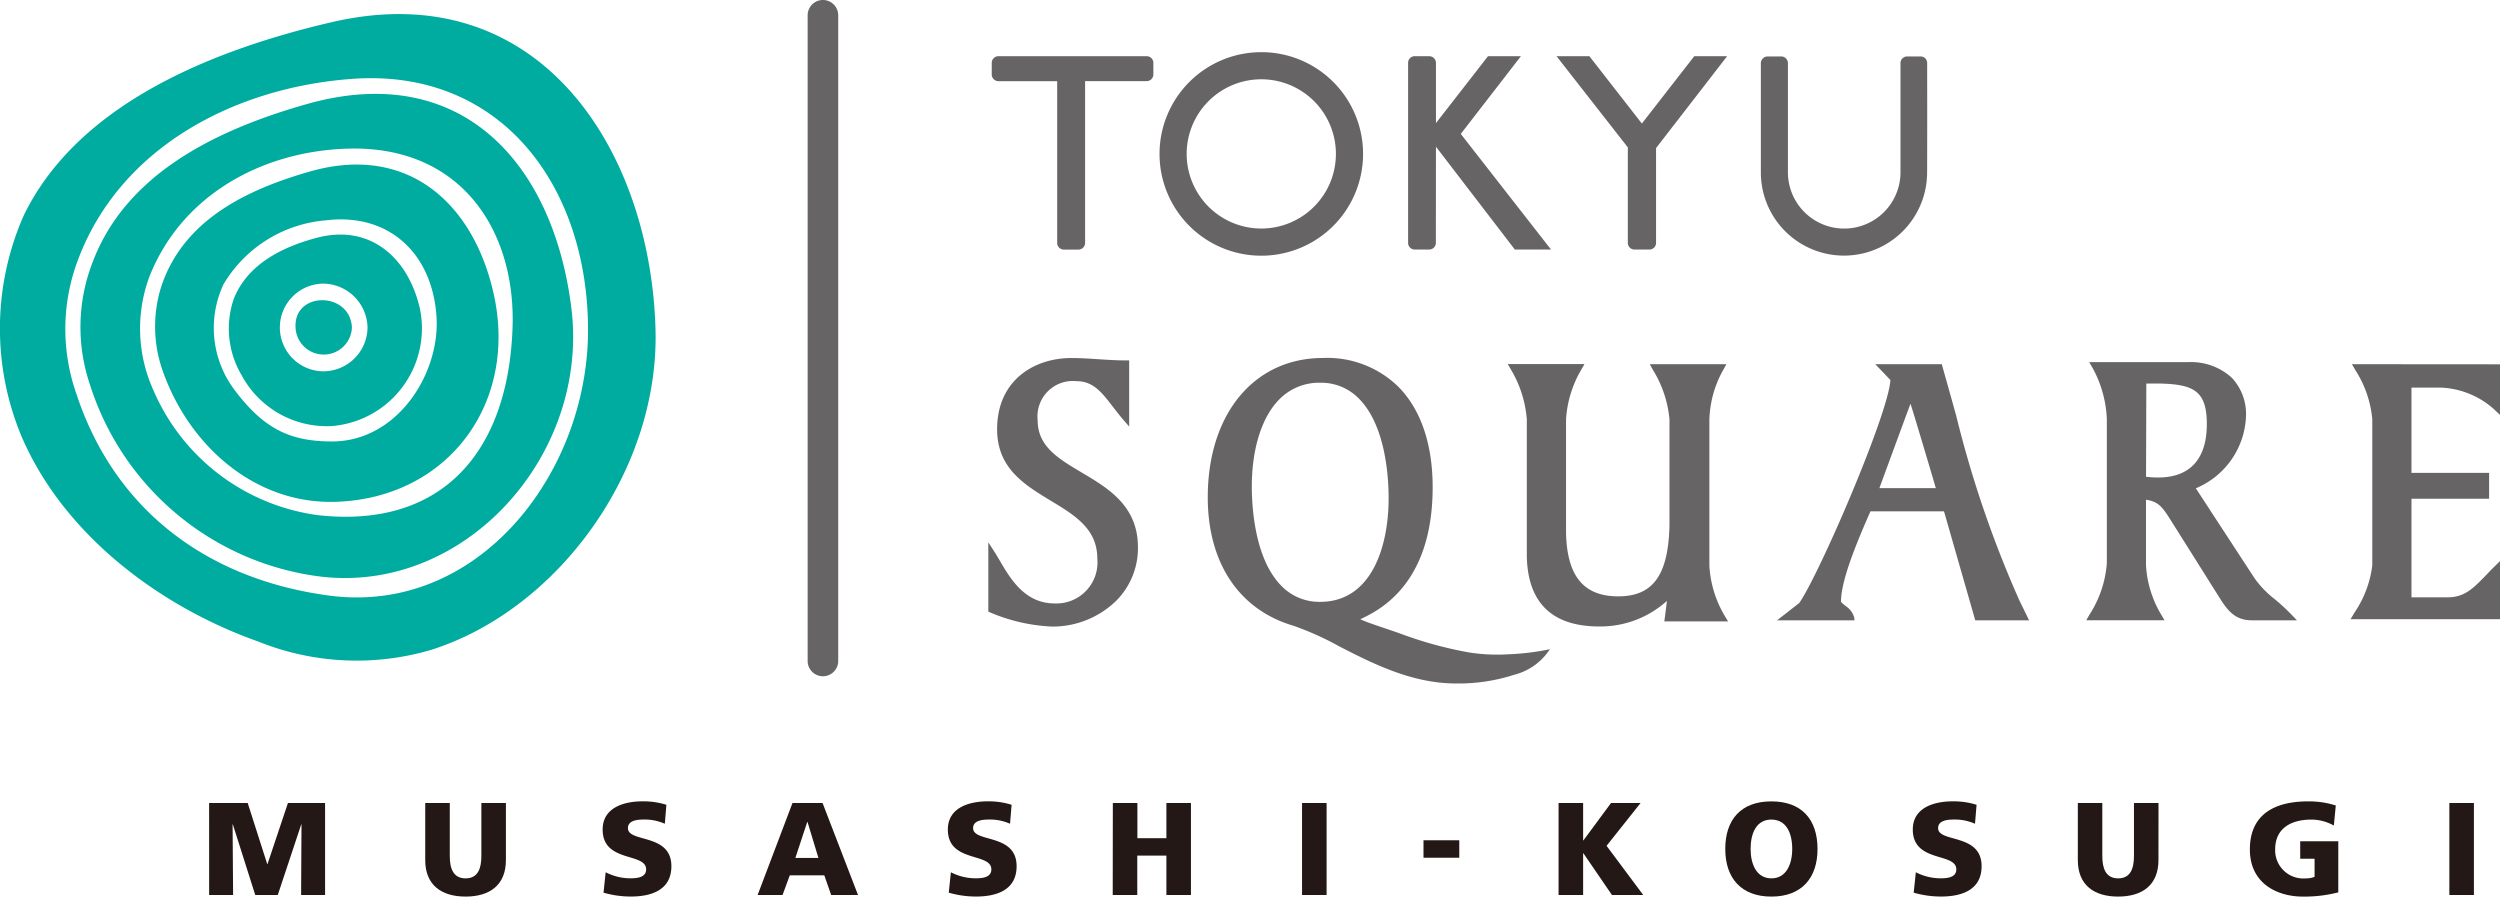 <svg xmlns="http://www.w3.org/2000/svg" width="193.461" height="69.382" viewBox="0 0 193.461 69.382">
  <g id="logo" transform="translate(-180.813 -420.891)">
    <g id="グループ_3144" data-name="グループ 3144" transform="translate(180.813 420.891)">
      <path id="パス_5964" data-name="パス 5964" d="M435.141,513.765a4.644,4.644,0,0,0,2.771-1.981,18.937,18.937,0,0,1-3.146.39,14.11,14.11,0,0,1-3.061-.131,30.272,30.272,0,0,1-5.2-1.405c-.512-.187-1.016-.357-1.464-.507-.679-.228-1.426-.487-1.806-.666a.613.613,0,0,0,.074-.032c1.367-.657,5.531-2.65,5.531-10.183,0-3.351-.925-6.051-2.687-7.807a7.865,7.865,0,0,0-5.8-2.195c-5.334,0-8.916,4.333-8.916,10.783,0,5.063,2.411,8.688,6.609,9.931a22.652,22.652,0,0,1,3.542,1.59c2.628,1.352,5.645,2.877,9.037,2.884A13.961,13.961,0,0,0,435.141,513.765Zm-15-22.6a4.067,4.067,0,0,1,2.982,1.216c2.083,2.081,2.31,6.09,2.31,7.713,0,3.88-1.391,8.025-5.291,8.025a4.07,4.07,0,0,1-2.986-1.215c-2.084-2.079-2.31-6.092-2.31-7.714,0-2.929.779-5.39,2.138-6.75A4.31,4.31,0,0,1,420.142,491.163Z" transform="translate(-317.975 -461.546)" fill="#666464"/>
      <path id="パス_5965" data-name="パス 5965" d="M484.324,506.042V494.709a8.361,8.361,0,0,1,1.07-3.829l.247-.445h-5.932l.249.445a8.786,8.786,0,0,1,1.278,3.829V502.9c-.085,3.853-1.271,5.5-3.961,5.5-2.674,0-3.965-1.553-4.043-4.9v-8.8a8.673,8.673,0,0,1,1.175-3.837l.251-.437h-5.936l.254.437a8.88,8.88,0,0,1,1.221,3.837v10.613c.079,3.6,1.968,5.418,5.612,5.418a7.692,7.692,0,0,0,5.23-1.979c-.042.363-.1.822-.156,1.251l-.045.338h4.933l-.269-.447A8.543,8.543,0,0,1,484.324,506.042Z" transform="translate(-352.045 -462.252)" fill="#666464"/>
      <path id="パス_5966" data-name="パス 5966" d="M538.89,508.715a85.117,85.117,0,0,1-4.906-14.359l-1.039-3.707-.059-.215H527.74l1.169,1.225c-.146,2.627-5.515,15.05-7.051,17.252l-1.049.82-.675.523h6l-.029-.231a1.566,1.566,0,0,0-.629-.854c-.13-.1-.366-.278-.39-.36,0-1.609,1.143-4.416,2.281-6.991h5.689l2.359,8.224.058.211h4.167l-.206-.423ZM530.463,493.5c.053.084,1.558,5.143,1.961,6.523h-4.367S530.427,493.566,530.463,493.5Z" transform="translate(-382.621 -462.251)" fill="#666464"/>
      <path id="パス_5967" data-name="パス 5967" d="M593.788,508.4a7.731,7.731,0,0,1-1.571-1.629s-3.674-5.625-4.539-6.955a6.308,6.308,0,0,0,3.882-5.573,4.1,4.1,0,0,0-1.106-2.989,4.689,4.689,0,0,0-3.4-1.2h-7.629l.258.441a8.953,8.953,0,0,1,1.107,3.954v11.153a8.445,8.445,0,0,1-1.341,3.986l-.248.438h6.053l-.261-.44a8.387,8.387,0,0,1-1.172-3.8V500.7c1.016.16,1.281.562,2.1,1.882l.262.412,3.3,5.246c.633,1.015,1.216,1.792,2.53,1.792h3.489l-.481-.5A15.4,15.4,0,0,0,593.788,508.4Zm-9.943-16.692h1.016c2.584.062,3.667.513,3.667,3.137,0,2.707-1.307,4.136-3.774,4.136a8.132,8.132,0,0,1-.93-.058C583.83,497.729,583.845,491.923,583.845,491.711Z" transform="translate(-417.754 -462.029)" fill="#666464"/>
      <path id="パス_5968" data-name="パス 5968" d="M629.75,490.435l.257.446a8.409,8.409,0,0,1,1.318,3.8v11.338a8.314,8.314,0,0,1-1.418,3.7l-.01.027-.258.425h11.571v-4.5l-.506.5c-.2.194-.384.389-.563.577-.967,1-1.661,1.726-2.96,1.726h-2.823v-7.63h6.007v-2h-6.007v-6.6h2.226a6.589,6.589,0,0,1,4.125,1.642l.5.474v-3.916Z" transform="translate(-447.748 -462.252)" fill="#666464"/>
      <path id="パス_5969" data-name="パス 5969" d="M376.772,498.119c-1.836-1.088-3.423-2.026-3.423-4.055a2.742,2.742,0,0,1,3.016-3.021c1.285,0,1.956.873,2.808,1.984.235.3.478.616.742.928l.516.6v-5.119h-.3c-.676,0-1.372-.045-2.048-.09s-1.411-.094-2.127-.094c-2.863,0-5.744,1.707-5.744,5.512,0,3.018,2.113,4.292,4.154,5.532,1.85,1.114,3.6,2.172,3.6,4.474a3.177,3.177,0,0,1-3.307,3.472c-2.292,0-3.414-1.9-4.225-3.284-.126-.213-.246-.419-.357-.6l-.546-.842v5.358l.173.078a13.711,13.711,0,0,0,4.787,1.082,7.073,7.073,0,0,0,4.919-1.979,5.77,5.77,0,0,0,1.7-4.165C381.109,500.687,378.8,499.325,376.772,498.119Z" transform="translate(-293.051 -461.546)" fill="#666464"/>
      <path id="パス_5970" data-name="パス 5970" d="M335.032,422.074V472.04h0a1.183,1.183,0,0,0,2.366,0h0V422.074h0a1.183,1.183,0,1,0-2.366,0Z" transform="translate(-272.533 -420.891)" fill="#666464"/>
      <path id="パス_5971" data-name="パス 5971" d="M382.165,431.622H370.7a.518.518,0,0,0-.519.515v.9a.523.523,0,0,0,.519.519h4.546v12.514a.519.519,0,0,0,.523.518h1.119a.518.518,0,0,0,.518-.518V433.551h4.763a.52.52,0,0,0,.519-.519v-.9A.516.516,0,0,0,382.165,431.622Z" transform="translate(-293.436 -427.273)" fill="#666464"/>
      <path id="パス_5972" data-name="パス 5972" d="M410.094,430.853a7.875,7.875,0,1,0,7.879,7.873A7.871,7.871,0,0,0,410.094,430.853Zm0,13.647a5.774,5.774,0,1,1,5.777-5.774A5.773,5.773,0,0,1,410.094,444.5Z" transform="translate(-312.493 -426.816)" fill="#666464"/>
      <path id="パス_5973" data-name="パス 5973" d="M457.953,446.583h2.8l-6.984-8.947,4.655-6.015h-2.546l-4.028,5.177v-4.662a.526.526,0,0,0-.529-.515h-1.113a.513.513,0,0,0-.514.515v13.929a.513.513,0,0,0,.514.518h1.113a.52.52,0,0,0,.522-.518l.006-7.439Z" transform="translate(-340.729 -427.273)" fill="#666464"/>
      <path id="パス_5974" data-name="パス 5974" d="M491.233,431.622h-2.542l-4.056,5.212-4.061-5.212h-2.542l5.518,7.058v7.386a.516.516,0,0,0,.52.518h1.144a.516.516,0,0,0,.52-.518v-7.334Z" transform="translate(-357.581 -427.273)" fill="#666464"/>
      <path id="パス_5975" data-name="パス 5975" d="M529.925,432.189a.505.505,0,0,0-.5-.522h-1.049a.516.516,0,0,0-.515.522v8.443a4.355,4.355,0,1,1-8.711,0v-8.443a.522.522,0,0,0-.52-.522h-1.048a.528.528,0,0,0-.526.522v8.458a6.432,6.432,0,0,0,12.865,0v.008C529.936,438.329,529.925,432.189,529.925,432.189Z" transform="translate(-380.793 -427.3)" fill="#666464"/>
      <g id="グループ_3143" data-name="グループ 3143" transform="translate(0 1.089)">
        <path id="パス_5976" data-name="パス 5976" d="M222.45,452.842c-5.2,1.477-9.836,3.886-11.523,8.843a10.276,10.276,0,0,0,.091,6.6c2.05,5.822,7.19,10.374,13.49,10.126,8.584-.331,14.01-7.607,12.121-16.089C235.05,455.255,229.937,450.717,222.45,452.842Zm1.662,20.9c-3.2,0-5.257-.952-7.53-3.976a7.967,7.967,0,0,1-.861-8.184,10.172,10.172,0,0,1,7.884-4.947c4.935-.616,8.3,2.587,8.6,7.485C232.479,468.489,229.18,473.743,224.112,473.743Z" transform="translate(-198.425 -440.67)" fill="#00aca0"/>
        <path id="パス_5977" data-name="パス 5977" d="M231.268,465.945c-2.834.758-5.336,2.129-6.371,4.672a7.076,7.076,0,0,0,.6,5.968,7.474,7.474,0,0,0,6.98,3.919,7.581,7.581,0,0,0,6.807-9.089C238.386,467.485,235.439,464.824,231.268,465.945Zm.572,10.323a3.393,3.393,0,0,1,0-6.786,3.47,3.47,0,0,1,3.392,3.392A3.429,3.429,0,0,1,231.84,476.268Z" transform="translate(-206.79 -448.623)" fill="#00aca0"/>
        <path id="パス_5978" data-name="パス 5978" d="M237.242,480.321a2.183,2.183,0,0,0,4.363,0C241.457,477.522,237.09,477.507,237.242,480.321Z" transform="translate(-214.371 -456.074)" fill="#00aca0"/>
        <path id="パス_5979" data-name="パス 5979" d="M213.693,439.607c-7.253,2.053-14.076,5.521-16.6,12.291a13.858,13.858,0,0,0-.185,9.424A21.527,21.527,0,0,0,214.5,476.14c11.3,1.526,21.068-9.284,19.663-20.726C232.795,444.314,225.757,436.194,213.693,439.607Zm15.915,17.349c-.358,9.815-5.666,15.514-15.064,14.463a16.2,16.2,0,0,1-12.726-9.667,11.543,11.543,0,0,1-.306-8.8c2.5-6.314,8.734-9.706,15.356-9.895C225.651,442.8,229.887,449.432,229.608,456.956Z" transform="translate(-189.946 -432.643)" fill="#00aca0"/>
        <path id="パス_5980" data-name="パス 5980" d="M231.539,447.955c-.39-13.854-8.985-27.5-25.082-23.743-10.3,2.4-19.846,6.821-23.8,14.934a21.69,21.69,0,0,0-.178,17.114c3.309,7.714,10.854,13.238,18.3,15.868a20.379,20.379,0,0,0,13.433.641C224.016,469.644,231.85,458.876,231.539,447.955Zm-25.3,20.618c-9.436-1.273-16.586-6.654-19.529-15.65a15.121,15.121,0,0,1,.051-10.089c3.22-8.928,12.23-13.608,21.382-14.245,11.44-.794,18.174,8.3,18.174,19.452C226.318,459.1,217.815,470.137,206.241,468.573Z" transform="translate(-180.813 -423.579)" fill="#00aca0"/>
      </g>
    </g>
    <g id="グループ_3145" data-name="グループ 3145" transform="translate(196.995 482.905)">
      <path id="パス_5981" data-name="パス 5981" d="M220.743,574.227h2.986l1.512,4.73h.019l1.583-4.73h2.874v7.119h-1.855l.03-5.47h-.018l-1.818,5.47h-1.743l-1.735-5.47h-.019l.041,5.47h-1.855Z" transform="translate(-220.743 -574.101)" fill="#231815"/>
      <path id="パス_5982" data-name="パス 5982" d="M268.254,578.642c0,1.948-1.265,2.826-3.12,2.826s-3.124-.878-3.124-2.826v-4.415h1.9v4.1c0,.94.254,1.732,1.224,1.732s1.22-.792,1.22-1.732v-4.1h1.9Z" transform="translate(-245.286 -574.101)" fill="#231815"/>
      <path id="パス_5983" data-name="パス 5983" d="M296.122,579.4a4.171,4.171,0,0,0,1.957.468c.6,0,1.174-.121,1.174-.69,0-1.329-3.365-.489-3.365-3.083,0-1.713,1.672-2.184,3.1-2.184a5.938,5.938,0,0,1,1.833.268l-.12,1.468a3.841,3.841,0,0,0-1.583-.327c-.477,0-1.273.039-1.273.664,0,1.151,3.363.377,3.363,2.948,0,1.844-1.549,2.347-3.131,2.347a7.538,7.538,0,0,1-2.121-.3Z" transform="translate(-265.435 -573.915)" fill="#231815"/>
      <path id="パス_5984" data-name="パス 5984" d="M328.172,574.227H330.5l2.743,7.119h-2.078l-.53-1.523h-2.672l-.561,1.523h-1.929Zm1.164,1.469h-.023l-.918,2.782h1.784Z" transform="translate(-283.028 -574.101)" fill="#231815"/>
      <path id="パス_5985" data-name="パス 5985" d="M362.042,579.4a4.162,4.162,0,0,0,1.956.468c.6,0,1.175-.121,1.175-.69,0-1.329-3.366-.489-3.366-3.083,0-1.713,1.672-2.184,3.1-2.184a5.938,5.938,0,0,1,1.833.268l-.12,1.468a3.829,3.829,0,0,0-1.582-.327c-.478,0-1.277.039-1.277.664,0,1.151,3.367.377,3.367,2.948,0,1.844-1.548,2.347-3.131,2.347a7.562,7.562,0,0,1-2.121-.3Z" transform="translate(-304.64 -573.915)" fill="#231815"/>
      <path id="パス_5986" data-name="パス 5986" d="M393.309,574.227h1.9v2.721h2.244v-2.721h1.9v7.119h-1.9v-3.051H395.2v3.051h-1.9Z" transform="translate(-323.375 -574.101)" fill="#231815"/>
      <path id="パス_5987" data-name="パス 5987" d="M429.441,574.227h1.9v7.119h-1.9Z" transform="translate(-344.865 -574.101)" fill="#231815"/>
      <path id="パス_5988" data-name="パス 5988" d="M452.63,581.346H455.4v1.348H452.63Z" transform="translate(-358.656 -578.335)" fill="#231815"/>
      <path id="パス_5989" data-name="パス 5989" d="M478.423,574.227h1.9v2.9h.017l2.142-2.9h2.287l-2.632,3.314,2.837,3.805h-2.42l-2.214-3.234h-.017v3.234h-1.9Z" transform="translate(-373.996 -574.101)" fill="#231815"/>
      <path id="パス_5990" data-name="パス 5990" d="M513.824,573.915c2.346,0,3.57,1.4,3.57,3.682,0,2.265-1.243,3.686-3.57,3.686s-3.569-1.421-3.569-3.686C510.255,575.315,511.48,573.915,513.824,573.915Zm0,5.957c1.153,0,1.612-1.1,1.612-2.276,0-1.232-.46-2.273-1.612-2.273s-1.608,1.041-1.608,2.273C512.216,578.771,512.67,579.872,513.824,579.872Z" transform="translate(-392.928 -573.915)" fill="#231815"/>
      <path id="パス_5991" data-name="パス 5991" d="M546.3,579.4a4.167,4.167,0,0,0,1.959.468c.6,0,1.173-.121,1.173-.69,0-1.329-3.367-.489-3.367-3.083,0-1.713,1.671-2.184,3.1-2.184a5.946,5.946,0,0,1,1.835.268l-.122,1.468a3.821,3.821,0,0,0-1.578-.327c-.483,0-1.277.039-1.277.664,0,1.151,3.366.377,3.366,2.948,0,1.844-1.552,2.347-3.131,2.347a7.561,7.561,0,0,1-2.124-.3Z" transform="translate(-414.226 -573.915)" fill="#231815"/>
      <path id="パス_5992" data-name="パス 5992" d="M583.816,578.642c0,1.948-1.266,2.826-3.12,2.826s-3.12-.878-3.12-2.826v-4.415h1.895v4.1c0,.94.255,1.732,1.226,1.732s1.223-.792,1.223-1.732v-4.1h1.9Z" transform="translate(-432.967 -574.101)" fill="#231815"/>
      <path id="パス_5993" data-name="パス 5993" d="M617.271,580.956a10.521,10.521,0,0,1-2.754.327c-1.9,0-4.088-.96-4.088-3.652s1.886-3.716,4.5-3.716a6.807,6.807,0,0,1,2.149.319l-.151,1.551a3.6,3.6,0,0,0-1.733-.461c-1.541,0-2.807.646-2.807,2.307a2.178,2.178,0,0,0,2.377,2.242,1.632,1.632,0,0,0,.672-.121v-1.4h-1.112V577h2.948Z" transform="translate(-452.506 -573.915)" fill="#231815"/>
      <path id="パス_5994" data-name="パス 5994" d="M648.519,574.227h1.9v7.119h-1.9Z" transform="translate(-475.159 -574.101)" fill="#231815"/>
    </g>
  </g>
</svg>
